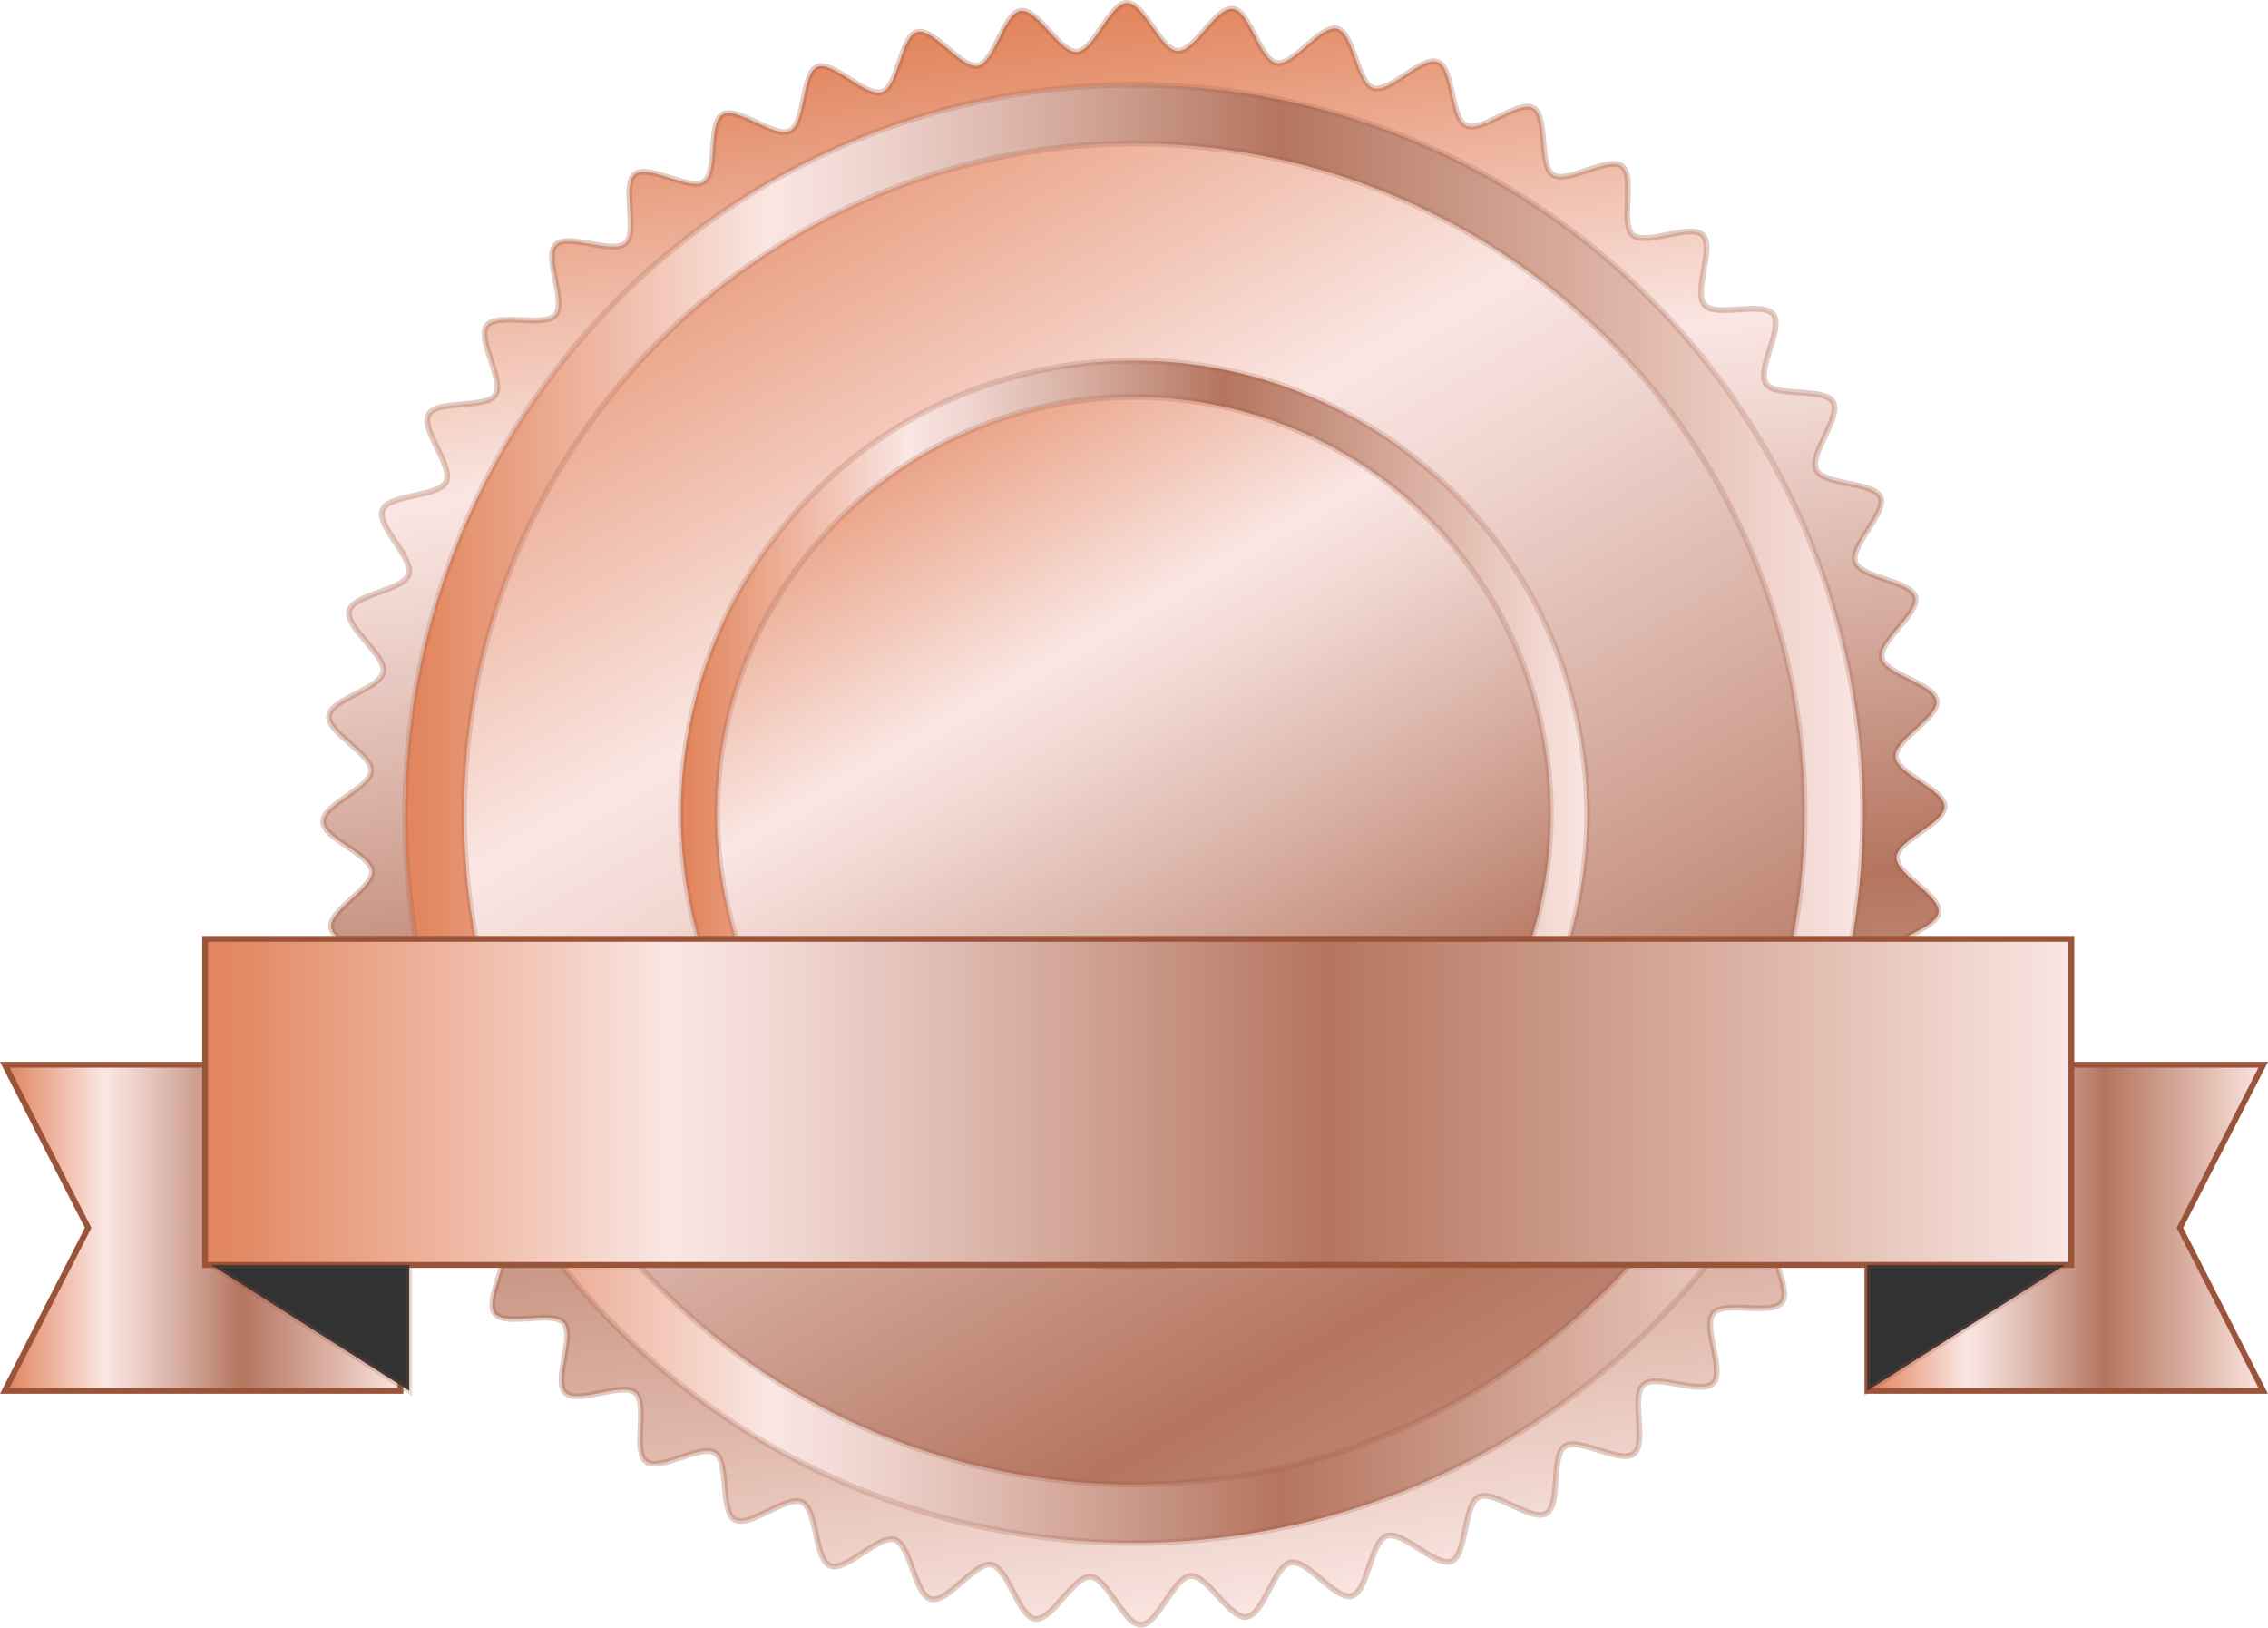 <svg xmlns="http://www.w3.org/2000/svg" xmlns:xlink="http://www.w3.org/1999/xlink" viewBox="0 0 194.79 139.76"><defs><style>.cls-1{fill:url(#Gold_28);}.cls-2,.cls-4{fill:none;}.cls-10,.cls-2,.cls-4,.cls-8,.cls-9{stroke:#99543a;stroke-miterlimit:10;stroke-width:0.5px;}.cls-2{opacity:0.3;}.cls-3{fill:url(#Gold_28-2);}.cls-4{opacity:0.2;}.cls-5{fill:url(#Gold_28-3);}.cls-6{fill:url(#Gold_28-4);}.cls-7{fill:url(#Gold_28-5);}.cls-8{fill:url(#Gold_28-6);}.cls-9{fill:url(#Gold_28-7);}.cls-10{fill:url(#Gold_28-8);}.cls-11{fill:#323233;}</style><linearGradient id="Gold_28" x1="-836.78" y1="-1378.31" x2="-697.54" y2="-1378.31" gradientTransform="translate(-1160.84 1021.32) rotate(82)" gradientUnits="userSpaceOnUse"><stop offset="0.01" stop-color="#e2865f"/><stop offset="0.25" stop-color="#fae6e3"/><stop offset="0.31" stop-color="#f1d7d2"/><stop offset="0.43" stop-color="#d9b1a5"/><stop offset="0.6" stop-color="#b4755f"/><stop offset="0.87" stop-color="#e4bfb3"/><stop offset="1" stop-color="#fae6e3"/></linearGradient><linearGradient id="Gold_28-2" x1="34.8" y1="69.88" x2="159.99" y2="69.88" gradientTransform="matrix(1, 0, 0, 1, 0, 0)" xlink:href="#Gold_28"/><linearGradient id="Gold_28-3" x1="59.85" y1="4.85" x2="162" y2="181.78" gradientTransform="matrix(1, 0, 0, 1, 0, 0)" xlink:href="#Gold_28"/><linearGradient id="Gold_28-4" x1="58.47" y1="69.88" x2="136.32" y2="69.88" gradientTransform="matrix(1, 0, 0, 1, 0, 0)" xlink:href="#Gold_28"/><linearGradient id="Gold_28-5" x1="74.05" y1="29.44" x2="137.56" y2="139.46" gradientTransform="matrix(1, 0, 0, 1, 0, 0)" xlink:href="#Gold_28"/><linearGradient id="Gold_28-6" x1="0.41" y1="105.42" x2="34.39" y2="105.42" gradientTransform="matrix(1, 0, 0, 1, 0, 0)" xlink:href="#Gold_28"/><linearGradient id="Gold_28-7" x1="160.39" y1="105.42" x2="194.38" y2="105.42" gradientTransform="matrix(1, 0, 0, 1, 0, 0)" xlink:href="#Gold_28"/><linearGradient id="Gold_28-8" x1="17.62" y1="94.61" x2="177.89" y2="94.61" gradientTransform="matrix(1, 0, 0, 1, 0, 0)" xlink:href="#Gold_28"/></defs><title>Asset 10medalha</title><g id="Layer_2" data-name="Layer 2"><g id="Objects"><path class="cls-1" d="M107.08,138.83c-1.47.21-3.37-3.63-4.83-3.52s-2.79,4.18-4.25,4.2-2.87-4-4.33-4.12-3.31,3.79-4.76,3.61-2.31-4.37-3.75-4.65-3.77,3.32-5.2,2.95-1.71-4.64-3.11-5.1-4.17,2.79-5.54,2.24-1.09-4.82-2.42-5.46-4.5,2.23-5.78,1.5-.45-4.92-1.68-5.73-4.75,1.62-5.93.74.19-4.94-.93-5.9-4.92,1-6,0,.83-4.87-.15-6-5,.35-5.92-.82,1.46-4.72.63-5.94-5-.31-5.76-1.58,2.07-4.49,1.4-5.81-4.92-1-5.5-2.33,2.64-4.17,2.16-5.57-4.75-1.6-5.15-3,3.17-3.79,2.87-5.24-4.51-2.2-4.71-3.67,3.63-3.37,3.52-4.83-4.18-2.79-4.2-4.25,4-2.87,4.12-4.33-3.79-3.31-3.61-4.76,4.37-2.31,4.65-3.75S29.6,53.86,30,52.43s4.64-1.71,5.1-3.11-2.79-4.17-2.24-5.54,4.82-1.09,5.46-2.42-2.23-4.5-1.5-5.78,4.92-.45,5.73-1.68-1.62-4.75-.74-5.93,4.94.19,5.9-.93-1-4.92,0-6,4.87.83,6-.15-.35-5,.82-5.92,4.72,1.46,5.94.63.31-5,1.58-5.76,4.49,2.07,5.81,1.4,1-4.92,2.33-5.5,4.17,2.64,5.57,2.16,1.6-4.75,3-5.15S82.58,5.95,84,5.64s2.2-4.51,3.67-4.71,3.37,3.63,4.83,3.52S95.33.27,96.79.25s2.87,4,4.33,4.12S104.43.58,105.89.76s2.31,4.37,3.75,4.65,3.77-3.32,5.2-2.95,1.71,4.64,3.11,5.1,4.17-2.79,5.54-2.24,1.09,4.82,2.42,5.46,4.5-2.23,5.78-1.5.45,4.92,1.68,5.73,4.75-1.62,5.93-.74-.19,4.94.93,5.9,4.92-1,6,0-.83,4.87.15,6,5-.35,5.92.82-1.46,4.72-.63,5.94,5,.31,5.76,1.58S155.33,39,156,40.35s4.92,1,5.5,2.33-2.64,4.17-2.16,5.57,4.75,1.6,5.15,3-3.17,3.79-2.87,5.24,4.51,2.2,4.71,3.67-3.63,3.37-3.52,4.83,4.18,2.79,4.2,4.25-4,2.87-4.12,4.33,3.79,3.31,3.61,4.76-4.37,2.31-4.65,3.75,3.32,3.77,2.95,5.2-4.64,1.71-5.1,3.11S162.51,94.61,162,96s-4.82,1.09-5.46,2.42,2.23,4.5,1.5,5.78-4.92.45-5.73,1.68,1.62,4.75.74,5.93-4.94-.19-5.9.93,1,4.92,0,6-4.87-.83-6,.15.35,5-.82,5.92-4.72-1.46-5.94-.63-.31,5-1.58,5.76-4.49-2.07-5.81-1.4-1,4.92-2.33,5.5-4.17-2.64-5.57-2.16-1.6,4.75-3,5.15-3.79-3.17-5.24-2.87S108.55,138.62,107.08,138.83Z"/><path class="cls-2" d="M107.08,138.83c-1.47.21-3.37-3.63-4.83-3.52s-2.79,4.18-4.25,4.2-2.87-4-4.33-4.12-3.31,3.79-4.76,3.61-2.31-4.37-3.75-4.65-3.77,3.32-5.2,2.95-1.71-4.64-3.11-5.1-4.17,2.79-5.54,2.24-1.09-4.82-2.42-5.46-4.5,2.23-5.78,1.5-.45-4.92-1.68-5.73-4.75,1.62-5.93.74.19-4.94-.93-5.9-4.92,1-6,0,.83-4.87-.15-6-5,.35-5.92-.82,1.46-4.72.63-5.94-5-.31-5.76-1.58,2.07-4.49,1.4-5.81-4.92-1-5.5-2.33,2.64-4.17,2.16-5.57-4.75-1.6-5.15-3,3.17-3.79,2.87-5.24-4.51-2.2-4.71-3.67,3.63-3.37,3.52-4.83-4.18-2.79-4.2-4.25,4-2.87,4.12-4.33-3.79-3.31-3.61-4.76,4.37-2.31,4.65-3.75S29.6,53.86,30,52.43s4.64-1.71,5.1-3.11-2.79-4.17-2.24-5.54,4.82-1.09,5.46-2.42-2.23-4.5-1.5-5.78,4.92-.45,5.73-1.68-1.62-4.75-.74-5.93,4.94.19,5.9-.93-1-4.92,0-6,4.87.83,6-.15-.35-5,.82-5.92,4.72,1.46,5.94.63.31-5,1.58-5.76,4.49,2.07,5.81,1.4,1-4.92,2.33-5.5,4.17,2.64,5.57,2.16,1.6-4.75,3-5.15S82.58,5.95,84,5.64s2.2-4.51,3.67-4.71,3.37,3.63,4.83,3.52S95.33.27,96.79.25s2.87,4,4.33,4.12S104.43.58,105.89.76s2.31,4.37,3.75,4.65,3.77-3.32,5.2-2.95,1.71,4.64,3.11,5.1,4.17-2.79,5.54-2.24,1.09,4.82,2.42,5.46,4.5-2.23,5.78-1.5.45,4.92,1.68,5.73,4.75-1.62,5.93-.74-.19,4.94.93,5.9,4.92-1,6,0-.83,4.87.15,6,5-.35,5.92.82-1.46,4.72-.63,5.94,5,.31,5.76,1.58S155.33,39,156,40.35s4.92,1,5.5,2.33-2.64,4.17-2.16,5.57,4.75,1.6,5.15,3-3.17,3.79-2.87,5.24,4.51,2.2,4.71,3.67-3.63,3.37-3.52,4.83,4.18,2.79,4.2,4.25-4,2.87-4.12,4.33,3.79,3.31,3.61,4.76-4.37,2.31-4.65,3.75,3.32,3.77,2.95,5.2-4.64,1.71-5.1,3.11S162.51,94.61,162,96s-4.82,1.09-5.46,2.42,2.23,4.5,1.5,5.78-4.92.45-5.73,1.68,1.62,4.75.74,5.93-4.94-.19-5.9.93,1,4.92,0,6-4.87-.83-6,.15.35,5-.82,5.92-4.72-1.46-5.94-.63-.31,5-1.58,5.76-4.49-2.07-5.81-1.4-1,4.92-2.33,5.5-4.17-2.64-5.57-2.16-1.6,4.75-3,5.15-3.79-3.17-5.24-2.87S108.55,138.62,107.08,138.83Z"/><path class="cls-3" d="M97.39,132.48A62.6,62.6,0,1,1,160,69.88,62.67,62.67,0,0,1,97.39,132.48Z"/><path class="cls-4" d="M97.39,132.48A62.6,62.6,0,1,1,160,69.88,62.67,62.67,0,0,1,97.39,132.48Z"/><path class="cls-5" d="M97.39,127.46A57.57,57.57,0,1,1,155,69.88,57.64,57.64,0,0,1,97.39,127.46Z"/><path class="cls-4" d="M97.39,127.46A57.57,57.57,0,1,1,155,69.88,57.64,57.64,0,0,1,97.39,127.46Z"/><path class="cls-6" d="M97.39,108.8a38.92,38.92,0,1,1,38.92-38.92A39,39,0,0,1,97.39,108.8Z"/><path class="cls-4" d="M97.39,108.8a38.92,38.92,0,1,1,38.92-38.92A39,39,0,0,1,97.39,108.8Z"/><path class="cls-7" d="M97.39,105.68a35.8,35.8,0,1,1,35.8-35.8A35.84,35.84,0,0,1,97.39,105.68Z"/><path class="cls-4" d="M97.39,105.68a35.8,35.8,0,1,1,35.8-35.8A35.84,35.84,0,0,1,97.39,105.68Z"/><polygon class="cls-8" points="0.41 91.42 7.57 105.42 0.41 119.42 34.39 119.42 34.39 105.42 34.39 91.42 0.41 91.42"/><polygon class="cls-9" points="194.38 91.42 187.22 105.42 194.38 119.42 160.39 119.42 160.39 105.42 160.39 91.42 194.38 91.42"/><rect class="cls-10" x="17.62" y="80.61" width="160.28" height="28"/><polygon class="cls-11" points="35.15 119.42 18.15 108.61 35.15 108.61 35.15 119.42"/><polygon class="cls-4" points="35.15 119.42 18.15 108.61 35.15 108.61 35.15 119.42"/><polygon class="cls-11" points="160.36 119.42 177.35 108.61 160.36 108.61 160.36 119.42"/><polygon class="cls-4" points="160.36 119.42 177.35 108.61 160.36 108.61 160.36 119.42"/></g></g></svg>